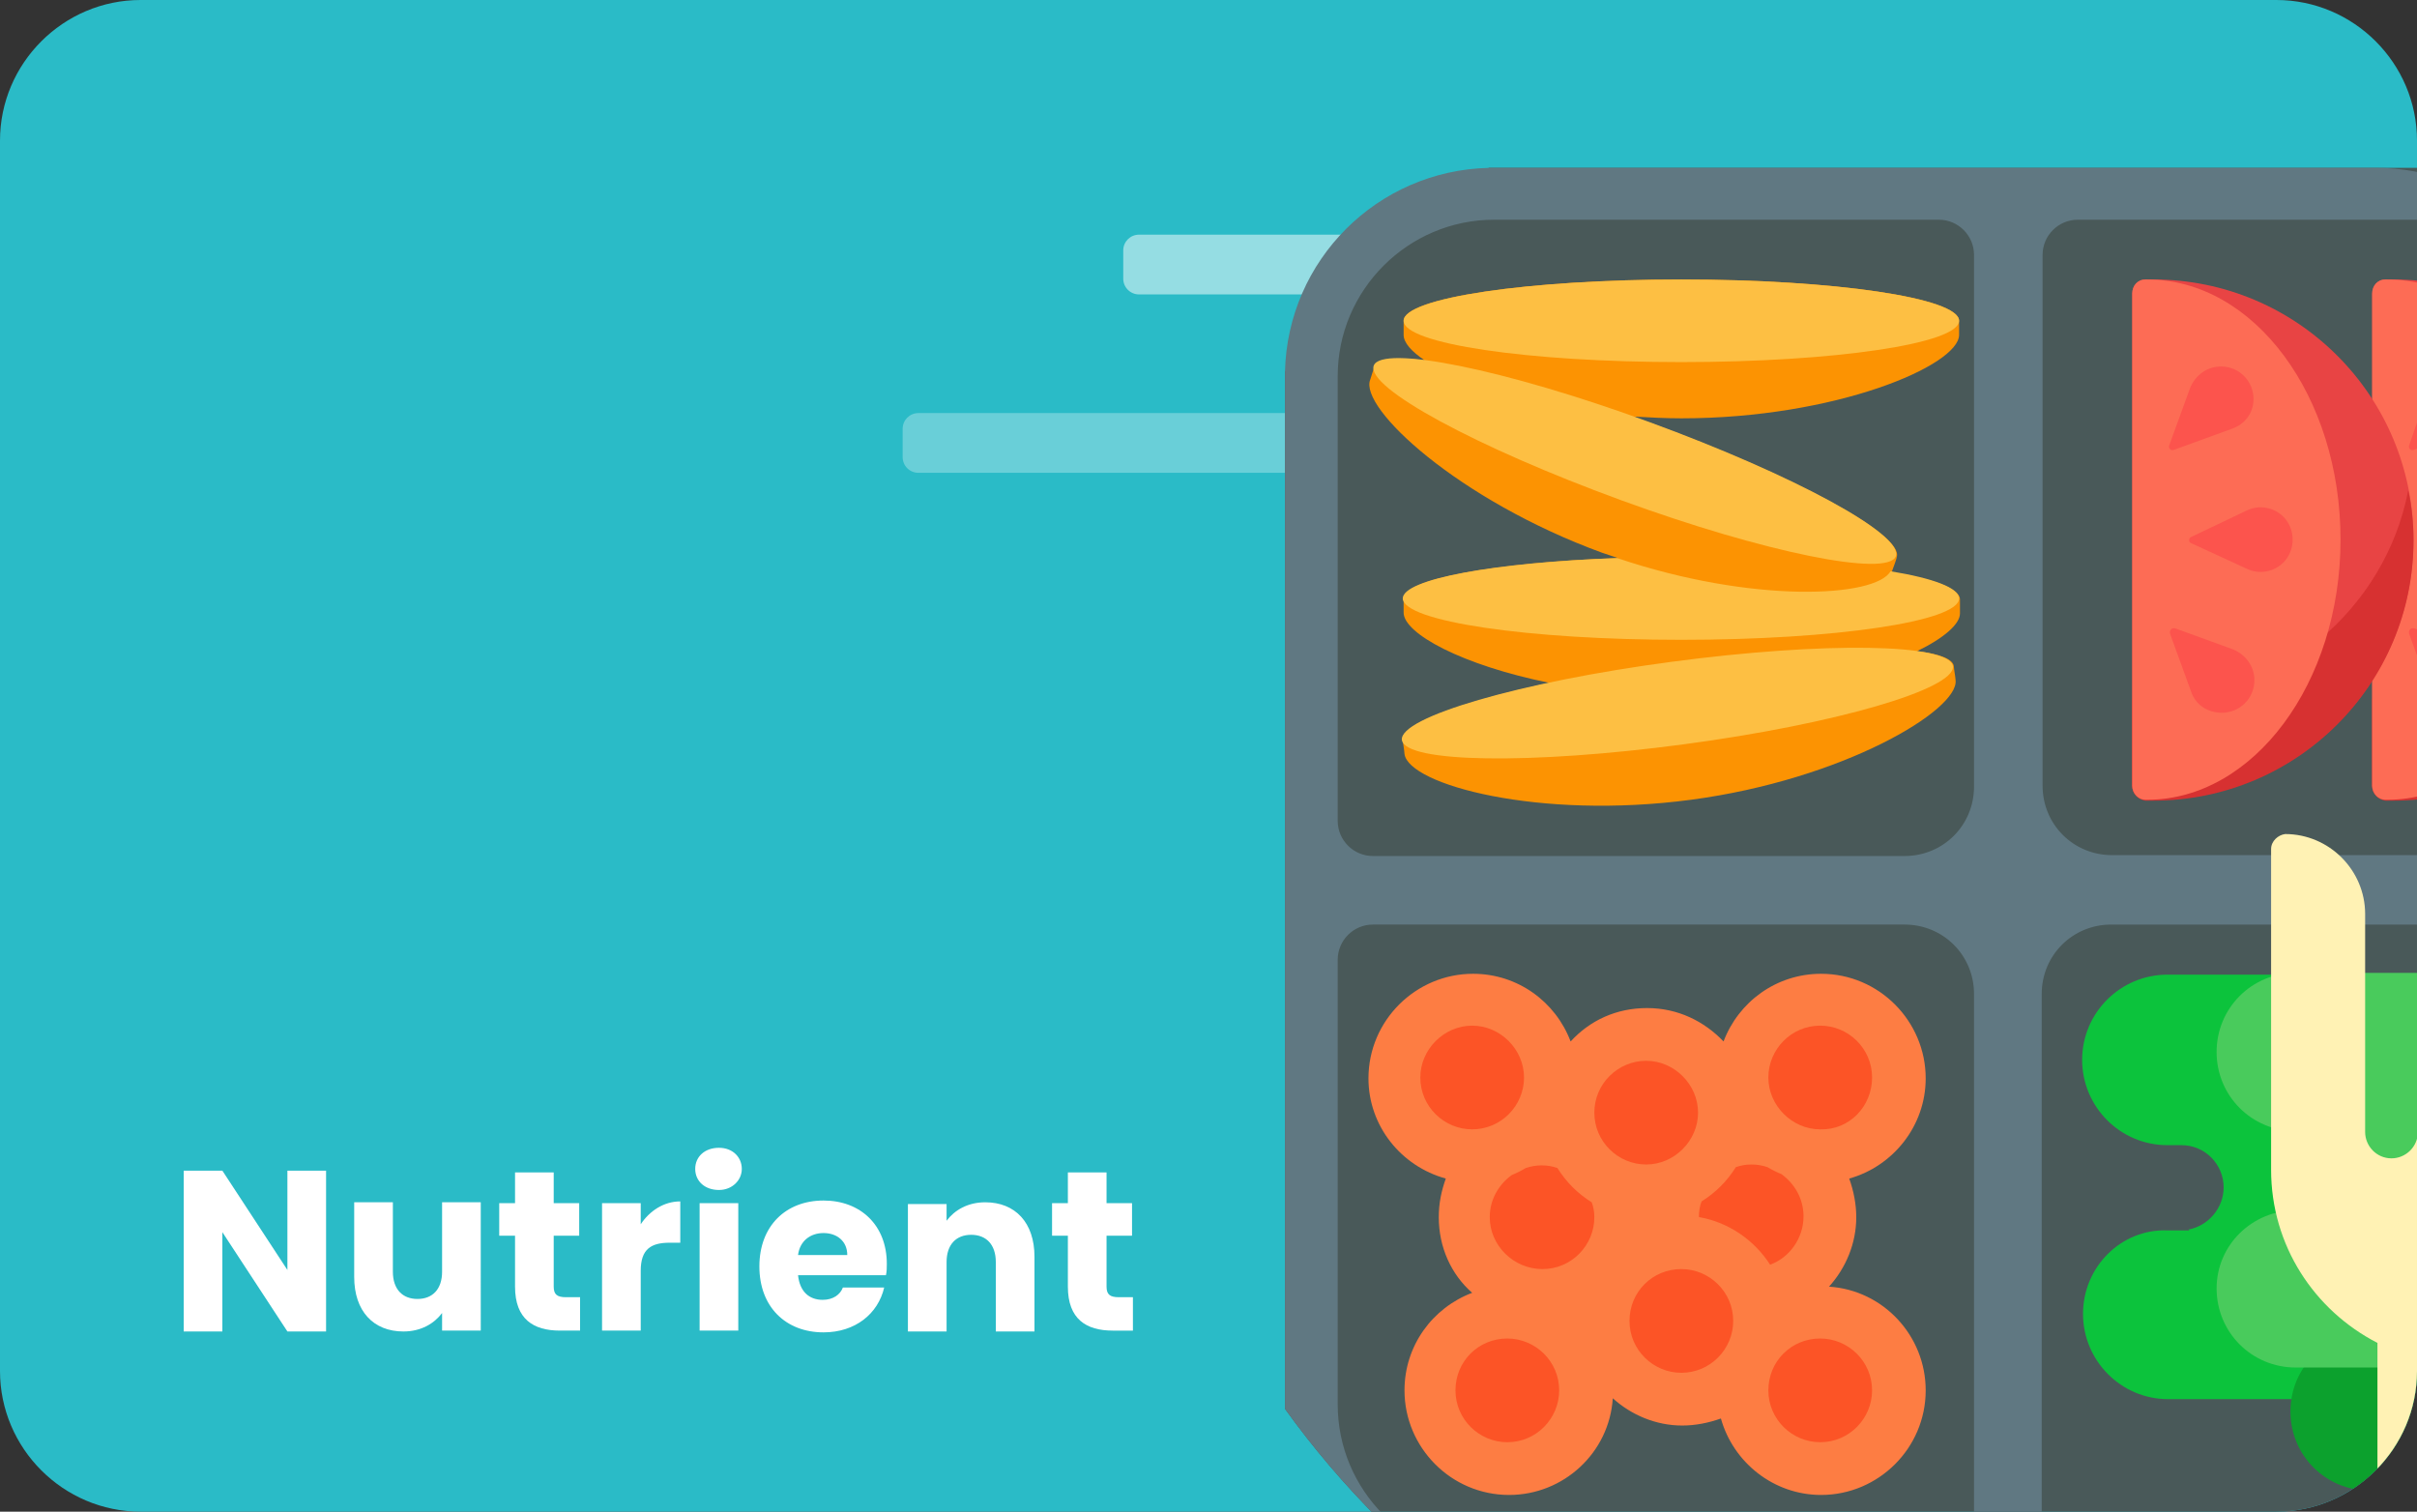 <?xml version="1.0" encoding="utf-8"?>
<!-- Generator: Adobe Illustrator 22.1.0, SVG Export Plug-In . SVG Version: 6.00 Build 0)  -->
<svg version="1.0" id="Layer_1" xmlns="http://www.w3.org/2000/svg" xmlns:xlink="http://www.w3.org/1999/xlink" x="0px" y="0px"
	 viewBox="0 0 275 172" enable-background="new 0 0 275 172" xml:space="preserve">
<rect x="0" y="0" width="275" height="172" fill="#333333" stroke="none"/>
<g>
	<defs>
		<path id="XMLID_1_" d="M259,172H16c-8.8,0-16-7.2-16-16V16C0,7.2,7.2,0,16,0h243c8.8,0,16,7.2,16,16v140
			C275,164.8,267.8,172,259,172z"/>
	</defs>
	<use xlink:href="#XMLID_1_"  overflow="visible" fill="#2ABBC7"/>
	<clipPath id="XMLID_5_">
		<use xlink:href="#XMLID_1_"  overflow="visible"/>
	</clipPath>
	<g clip-path="url(#XMLID_5_)">
		<g>
			<path opacity="0.5" fill="#FFFFFF" d="M198.2,33.5h-68.6c-1,0-1.8-0.8-1.8-1.8v-3.2c0-1,0.8-1.8,1.8-1.8h68.6
				c1,0,1.8,0.8,1.8,1.8v3.2C199.9,32.7,199.1,33.5,198.2,33.5z"/>
			<path opacity="0.3" fill="#FFFFFF" d="M173.1,53.8h-68.6c-1,0-1.8-0.8-1.8-1.8v-3.2c0-1,0.8-1.8,1.8-1.8h68.6
				c1,0,1.8,0.8,1.8,1.8V52C174.9,53,174.1,53.8,173.1,53.8z"/>
			<path opacity="0.2" fill="#FFFFFF" d="M234.2,74.1h-68.6c-1,0-1.8-0.8-1.8-1.8v-3.2c0-1,0.8-1.8,1.8-1.8h68.6
				c1,0,1.8,0.8,1.8,1.8v3.2C236,73.3,235.2,74.1,234.2,74.1z"/>
		</g>
	</g>
	<path clip-path="url(#XMLID_5_)" fill="#495959" d="M146.2,160.3c6.4,8.9,14.3,16.8,23.2,23.2c0.2,0,0.3,0,0.5,0
		c0,0,94.1,0,113.9,0c2.4,0,4.8-0.8,6.7-2.3c7.7-6,14.4-13,20.1-20.9c0-0.2,0-0.3,0-0.5v-117c0-0.2,0-0.3,0-0.5
		c-6.4-8.9-14.3-16.8-23.2-23.2c-0.2,0-0.3,0-0.5,0h-117c-0.2,0-0.3,0-0.5,0c-8.9,6.4-16.8,14.3-23.2,23.2c0,0.2,0,0.3,0,0.5v117
		C146.2,159.9,146.2,160.1,146.2,160.3z"/>
	<path clip-path="url(#XMLID_5_)" fill="#607882" d="M146.2,42.8v117c0,0.2,0,0.3,0,0.5c6.4,8.9,14.3,16.8,23.2,23.2
		c0.2,0,0.3,0,0.5,0h100.4c6,0,11.5-2.2,15.7-5.9h-49.7c-2.2,0-4-1.8-4-4v-60.5c0-4.4,3.5-7.9,7.9-7.9H294v-7.9h-53.7
		c-4.4,0-7.9-3.5-7.9-7.9V29c0-2.2,1.8-4,4-4H286c-4.2-3.7-9.7-5.9-15.7-5.9H169.9c-0.2,0-0.3,0-0.5,0
		c-12.7,0.3-22.9,10.5-23.2,23.2C146.2,42.5,146.2,42.6,146.2,42.8z M152.2,109.2c0-2.2,1.8-4,4-4h60.5c4.4,0,7.9,3.5,7.9,7.9v60.5
		c0,2.2-1.8,4-4,4h-50.6c-9.8,0-17.8-8-17.8-17.8V109.2z M152.2,42.8c0-9.8,8-17.8,17.8-17.8h50.6c2.2,0,4,1.8,4,4v60.5
		c0,4.4-3.5,7.9-7.9,7.9h-60.5c-2.2,0-4-1.8-4-4V42.8z"/>
	<path clip-path="url(#XMLID_5_)" fill="#E84444" d="M269.9,89.4c0,0.8,0.7,1.5,1.5,1.6c0.3,0,0.6,0,0.9,0
		c16.4,0,29.6-13.3,29.6-29.6s-13.3-29.6-29.6-29.6c-0.3,0-0.6,0-0.9,0c-0.8,0-1.5,0.7-1.5,1.6V89.4z"/>
	<path clip-path="url(#XMLID_5_)" fill="#D73131" d="M272.3,79.6c-0.8,0-1.6,0-2.4-0.1v10c0,0.8,0.7,1.5,1.5,1.6c0.3,0,0.6,0,0.9,0
		c16.4,0,29.6-13.3,29.6-29.6c0-2-0.2-3.9-0.6-5.7C298.7,69.3,286.7,79.6,272.3,79.6z"/>
	<path clip-path="url(#XMLID_5_)" fill="#FD6C55" d="M269.9,89.4c0,0.9,0.7,1.6,1.5,1.6c0.1,0,0.1,0,0.2,0c12.1,0,22-13.3,22-29.6
		s-9.8-29.6-22-29.6c-0.1,0-0.1,0-0.2,0c-0.9,0-1.5,0.7-1.5,1.6V89.4z"/>
	<path clip-path="url(#XMLID_5_)" fill="#E84444" d="M242.6,89.4c0,0.8,0.7,1.5,1.5,1.6c0.3,0,0.6,0,0.9,0
		c16.4,0,29.6-13.3,29.6-29.6S261.4,31.8,245,31.8c-0.3,0-0.6,0-0.9,0c-0.8,0-1.5,0.7-1.5,1.6V89.4z"/>
	<path clip-path="url(#XMLID_5_)" fill="#D73131" d="M245,79.6c-0.8,0-1.6,0-2.4-0.1v10c0,0.8,0.7,1.5,1.5,1.6c0.3,0,0.6,0,0.9,0
		c16.4,0,29.6-13.3,29.6-29.6c0-2-0.2-3.9-0.6-5.7C271.4,69.3,259.4,79.6,245,79.6z"/>
	<path clip-path="url(#XMLID_5_)" fill="#FD6C55" d="M242.6,89.4c0,0.9,0.7,1.6,1.5,1.6c0.1,0,0.1,0,0.2,0c12.1,0,22-13.3,22-29.6
		s-9.8-29.6-22-29.6c-0.1,0-0.1,0-0.2,0c-0.9,0-1.5,0.7-1.5,1.6V89.4z"/>
	<path clip-path="url(#XMLID_5_)" fill="#FC544D" d="M276.6,61.7c-0.3-0.1-0.3-0.6,0-0.7l6.3-3c1.4-0.7,3.1-0.4,4.2,0.7
		c1.4,1.4,1.4,3.8,0,5.2c-1.1,1.1-2.8,1.4-4.2,0.7L276.6,61.7z M274.1,72.1l2.4,6.6c0.5,1.5,1.9,2.4,3.5,2.4c2,0,3.7-1.6,3.7-3.7
		c0-1.6-1-2.9-2.4-3.5l-6.6-2.4C274.3,71.4,274,71.7,274.1,72.1z M274.1,50.7c-0.1,0.3,0.2,0.6,0.5,0.5l6.6-2.4
		c1.5-0.5,2.4-1.9,2.4-3.5c0-2-1.6-3.7-3.7-3.7c-1.6,0-2.9,1-3.5,2.4L274.1,50.7z M255.6,64.7c1.4,0.7,3.1,0.4,4.2-0.7
		c1.4-1.4,1.4-3.8,0-5.2c-1.1-1.1-2.8-1.4-4.2-0.7l-6.3,3c-0.3,0.1-0.3,0.6,0,0.7L255.6,64.7z M246.9,72.1l2.4,6.6
		c0.5,1.5,1.9,2.4,3.5,2.4c2,0,3.7-1.6,3.7-3.7c0-1.6-1-2.9-2.4-3.5l-6.6-2.4C247.1,71.4,246.8,71.7,246.9,72.1z M256.4,45.4
		c0-2-1.6-3.7-3.7-3.7c-1.6,0-2.9,1-3.5,2.4l-2.4,6.6c-0.1,0.3,0.2,0.6,0.5,0.5l6.6-2.4C255.4,48.3,256.4,47,256.4,45.4z"/>
	<path clip-path="url(#XMLID_5_)" fill="#0CC33C" d="M237,149.5c0,5.3,4.3,9.7,9.7,9.7H266c5.3,0,9.7-4.3,9.7-9.7
		c0-2.5-0.9-4.8-2.5-6.5c5-0.4,8.9-4.5,8.9-9.6c0-2.5-0.9-4.7-2.5-6.4c1.5-1.7,2.5-4,2.5-6.4c0-5.3-4.3-9.7-9.7-9.7h-25.8
		c-5.3,0-9.7,4.3-9.7,9.7c0,5.3,4.3,9.7,9.7,9.7h1.6c2.7,0,4.8,2.2,4.8,4.8c0,2.4-1.8,4.4-4,4.8c0,0,0,0,0.1,0.1h-2.5
		C241.4,139.8,237,144.1,237,149.5z"/>
	<path clip-path="url(#XMLID_5_)" fill="#0CA12D" d="M260.6,160.6c0,5,4,9,9,9h17.9c5,0,9-4,9-9c0-2.3-0.9-4.4-2.3-6
		c4.6-0.3,8.3-4.2,8.3-8.9c0-2.3-0.9-4.4-2.3-6c1.4-1.6,2.3-3.7,2.3-6c0-5-4-9-9-9h-23.9c-4.9,0-9,4-9,9c0,5,4,9,9,9h1.5
		c2.5,0,4.5,2,4.5,4.5c0,2.2-1.6,4.1-3.7,4.4c0,0,0,0,0.1,0.1h-2.3C264.6,151.6,260.6,155.6,260.6,160.6z"/>
	<path clip-path="url(#XMLID_5_)" fill="#49CB5C" d="M252.2,146.6c0,5,4,9,9,9h17.9c5,0,9-4,9-9c0-2.3-0.9-4.4-2.3-6
		c4.6-0.3,8.3-4.2,8.3-8.9c0-2.3-0.9-4.4-2.3-6c1.4-1.6,2.3-3.7,2.3-6c0-5-4-9-9-9h-23.9c-5,0-9,4-9,9c0,5,4,9,9,9h1.5
		c2.5,0,4.5,2,4.5,4.5c0,2.2-1.6,4.1-3.7,4.4c0,0,0,0,0.1,0.1h-2.3C256.2,137.7,252.2,141.7,252.2,146.6z"/>
	<path clip-path="url(#XMLID_5_)" fill="#FFF2B4" d="M258.4,96.6v36.5c0,8.6,4.9,16,12.1,19.7v40.4c7.2-3.3,13.9-7.4,20.1-12.2
		v-28.2c7.2-3.7,12.1-11.1,12.1-19.7V96.6c0-0.9-0.8-1.7-1.7-1.7c-5,0-9.1,4.1-9.1,9.1v24.8c0,1.7-1.4,3-3,3c-1.7,0-3-1.4-3-3v-25.2
		c0-3.3-1.7-6.3-4.5-8.1c-0.5-0.3-1.2-0.3-1.8,0c-2.8,1.7-4.5,4.8-4.5,8.1v25.2c0,1.7-1.4,3-3,3c-1.7,0-3-1.4-3-3V104
		c0-5-4.1-9.1-9.1-9.1C259.2,95,258.4,95.7,258.4,96.6z"/>
	<path clip-path="url(#XMLID_5_)" fill="#FC9302" d="M182.3,62.9c0.6,0.2,1.2,0.4,1.8,0.6c-14,0.5-24.4,2.4-24.4,4.6v1.6
		c0,2.4,6.7,6,16.6,8c-10.2,2.2-17,4.7-16.7,6.5c0,0.2,0.2,1.3,0.2,1.6c0.5,3.5,15.3,7.5,32.6,5.2c17.3-2.3,30.5-10.2,30.1-13.6
		c0-0.3-0.2-1.3-0.2-1.6c-0.1-0.8-1.6-1.4-4.2-1.7c3.1-1.5,4.9-3.1,4.9-4.3c0-0.3,0-1.4,0-1.6c0-1.2-2.9-2.3-7.8-3.1
		c0-0.1,0.1-0.1,0.1-0.2c0.1-0.3,0.5-1.3,0.5-1.5c0.9-2.5-11.7-9.3-28.1-15.3c-0.6-0.2-1.2-0.4-1.8-0.7c1.8,0.1,3.6,0.2,5.4,0.2
		c17.5,0,31.6-6,31.6-9.5c0-0.3,0-1.4,0-1.6c0-2.6-14.2-4.7-31.6-4.7s-31.6,2.1-31.6,4.7v1.6c0,0.9,0.9,1.9,2.4,2.9
		c-3.3-0.4-5.4-0.2-5.7,0.7c-0.1,0.2-0.4,1.2-0.5,1.5C154.6,46.4,165.9,56.9,182.3,62.9z"/>
	<path clip-path="url(#XMLID_5_)" fill="#FDBF43" d="M191.3,41.2c-17.5,0-31.6-2.1-31.6-4.7c0-2.6,14.2-4.7,31.6-4.7
		s31.6,2.1,31.6,4.7C222.9,39.1,208.7,41.2,191.3,41.2z M159.5,84.2c0.4,2.6,14.7,2.8,32,0.5c17.3-2.3,31-6.3,30.7-8.9
		c-0.4-2.6-14.7-2.8-32-0.5C172.9,77.6,159.2,81.6,159.5,84.2z M191.3,72.8c17.5,0,31.6-2.1,31.6-4.7c0-1.2-2.9-2.3-7.8-3.1
		c-1.7,3-15.7,3.7-31.1-1.5c-14,0.5-24.4,2.4-24.4,4.6C159.7,70.7,173.8,72.8,191.3,72.8z M184.4,56.9c16.4,6,30.4,8.8,31.3,6.4
		c0.9-2.5-11.7-9.3-28.1-15.3c-16.4-6-30.4-8.8-31.3-6.4C155.4,44.1,168,50.9,184.4,56.9z"/>
	<path clip-path="url(#XMLID_5_)" fill="#FD7D43" d="M164.5,134.1c-0.5,1.4-0.8,2.8-0.8,4.4c0,3.4,1.4,6.5,3.8,8.6
		c-4.5,1.7-7.7,6-7.7,11.1c0,6.5,5.3,11.9,11.9,11.9c6.2,0,11.4-4.8,11.8-11c2.1,1.9,4.9,3.1,7.9,3.1c1.5,0,3-0.3,4.4-0.8
		c1.4,5,6,8.7,11.4,8.7c6.5,0,11.9-5.3,11.9-11.9c0-6.2-4.8-11.4-11-11.8c1.9-2.1,3.1-4.9,3.1-7.9c0-1.5-0.3-3-0.8-4.4
		c5-1.4,8.7-6,8.7-11.4c0-6.5-5.3-11.9-11.9-11.9c-5.1,0-9.4,3.2-11.1,7.7c-2.2-2.3-5.2-3.8-8.7-3.8s-6.5,1.4-8.7,3.8
		c-1.7-4.5-6-7.7-11.1-7.7c-6.5,0-11.9,5.3-11.9,11.9C155.7,128.1,159.4,132.7,164.5,134.1z M187.3,138.4c0,0.2,0,0.4,0,0.7
		c0,0,0,0,0,0C187.3,138.9,187.3,138.7,187.3,138.4z"/>
	<path clip-path="url(#XMLID_5_)" fill="#FC5426" d="M193.3,138.4c0-0.6,0.1-1.2,0.3-1.7c1.6-1,2.9-2.3,3.9-3.9
		c0.6-0.2,1.1-0.3,1.8-0.3c0.6,0,1.2,0.1,1.8,0.3c0.5,0.3,1.1,0.6,1.6,0.8c1.5,1.1,2.5,2.8,2.5,4.8c0,2.5-1.6,4.7-3.8,5.5
		c-1.8-2.8-4.7-4.8-8-5.4C193.3,138.5,193.3,138.5,193.3,138.4z M175.5,144.4c3.3,0,5.9-2.7,5.9-5.9c0-0.6-0.1-1.2-0.3-1.7
		c-1.6-1-2.9-2.3-3.9-3.9c-0.6-0.2-1.1-0.3-1.8-0.3c-0.6,0-1.2,0.1-1.8,0.3c-0.5,0.3-1.1,0.6-1.6,0.8c-1.5,1.1-2.5,2.8-2.5,4.8
		C169.5,141.7,172.2,144.4,175.5,144.4z M201.2,158.2c0,3.3,2.7,5.9,5.9,5.9c3.3,0,5.9-2.7,5.9-5.9c0-3.3-2.7-5.9-5.9-5.9
		C203.8,152.3,201.2,154.9,201.2,158.2z M161.6,122.6c0,3.3,2.7,5.9,5.9,5.9c3.3,0,5.9-2.7,5.9-5.9s-2.7-5.9-5.9-5.9
		C164.3,116.7,161.6,119.4,161.6,122.6z M213,122.6c0-3.3-2.7-5.9-5.9-5.9c-3.3,0-5.9,2.7-5.9,5.9s2.7,5.9,5.9,5.9
		C210.4,128.6,213,125.9,213,122.6z M165.6,158.2c0,3.3,2.7,5.9,5.9,5.9c3.3,0,5.9-2.7,5.9-5.9c0-3.3-2.7-5.9-5.9-5.9
		C168.2,152.3,165.6,154.9,165.6,158.2z M185.4,150.3c0,3.3,2.7,5.9,5.9,5.9c3.3,0,5.9-2.7,5.9-5.9c0-3.3-2.7-5.9-5.9-5.9
		C188,144.4,185.4,147,185.4,150.3z M181.4,126.6c0,3.3,2.7,5.9,5.9,5.9s5.9-2.7,5.9-5.9s-2.7-5.9-5.9-5.9S181.4,123.3,181.4,126.6z
		"/>
</g>
<g>
	<g>
		<path fill="#FFFFFF" d="M37.1,133.2v18.3h-4.4l-7.4-11.3v11.3h-4.4v-18.3h4.4l7.4,11.3v-11.3H37.1z"/>
		<path fill="#FFFFFF" d="M54.7,151.4h-4.4v-2c-0.9,1.2-2.4,2.1-4.4,2.1c-3.4,0-5.6-2.3-5.6-6.2v-8.5h4.4v7.9c0,2,1.1,3.1,2.8,3.1
			c1.7,0,2.8-1.1,2.8-3.1v-7.9h4.4V151.4z"/>
		<path fill="#FFFFFF" d="M58.6,140.6h-1.8v-3.7h1.8v-3.5H63v3.5h2.9v3.7H63v5.8c0,0.9,0.4,1.2,1.4,1.2H66v3.8h-2.3
			c-3,0-5.1-1.3-5.1-5V140.6z"/>
		<path fill="#FFFFFF" d="M72.9,151.4h-4.4v-14.5h4.4v2.4c1-1.5,2.6-2.6,4.5-2.6v4.7h-1.2c-2.1,0-3.3,0.7-3.3,3.2V151.4z"/>
		<path fill="#FFFFFF" d="M79.1,133c0-1.4,1.1-2.4,2.7-2.4c1.6,0,2.6,1.1,2.6,2.4c0,1.3-1.1,2.4-2.6,2.4
			C80.2,135.4,79.1,134.4,79.1,133z M79.6,136.9H84v14.5h-4.4V136.9z"/>
		<path fill="#FFFFFF" d="M93.7,151.6c-4.3,0-7.3-2.9-7.3-7.5c0-4.6,3-7.5,7.3-7.5c4.2,0,7.2,2.8,7.2,7.2c0,0.4,0,0.9-0.1,1.3H90.8
			c0.2,1.9,1.3,2.8,2.8,2.8c1.2,0,2-0.6,2.3-1.4h4.7C99.9,149.5,97.3,151.6,93.7,151.6z M90.8,142.8h5.6c0-1.6-1.2-2.5-2.7-2.5
			C92.2,140.3,91,141.2,90.8,142.8z"/>
		<path fill="#FFFFFF" d="M113.3,143.6c0-2-1.1-3.1-2.8-3.1c-1.7,0-2.8,1.1-2.8,3.1v7.9h-4.4v-14.5h4.4v1.9c0.9-1.2,2.4-2.1,4.4-2.1
			c3.4,0,5.6,2.3,5.6,6.2v8.5h-4.4V143.6z"/>
		<path fill="#FFFFFF" d="M121.5,140.6h-1.8v-3.7h1.8v-3.5h4.4v3.5h2.9v3.7h-2.9v5.8c0,0.9,0.4,1.2,1.4,1.2h1.6v3.8h-2.3
			c-3,0-5.1-1.3-5.1-5V140.6z"/>
	</g>
</g>
</svg>
